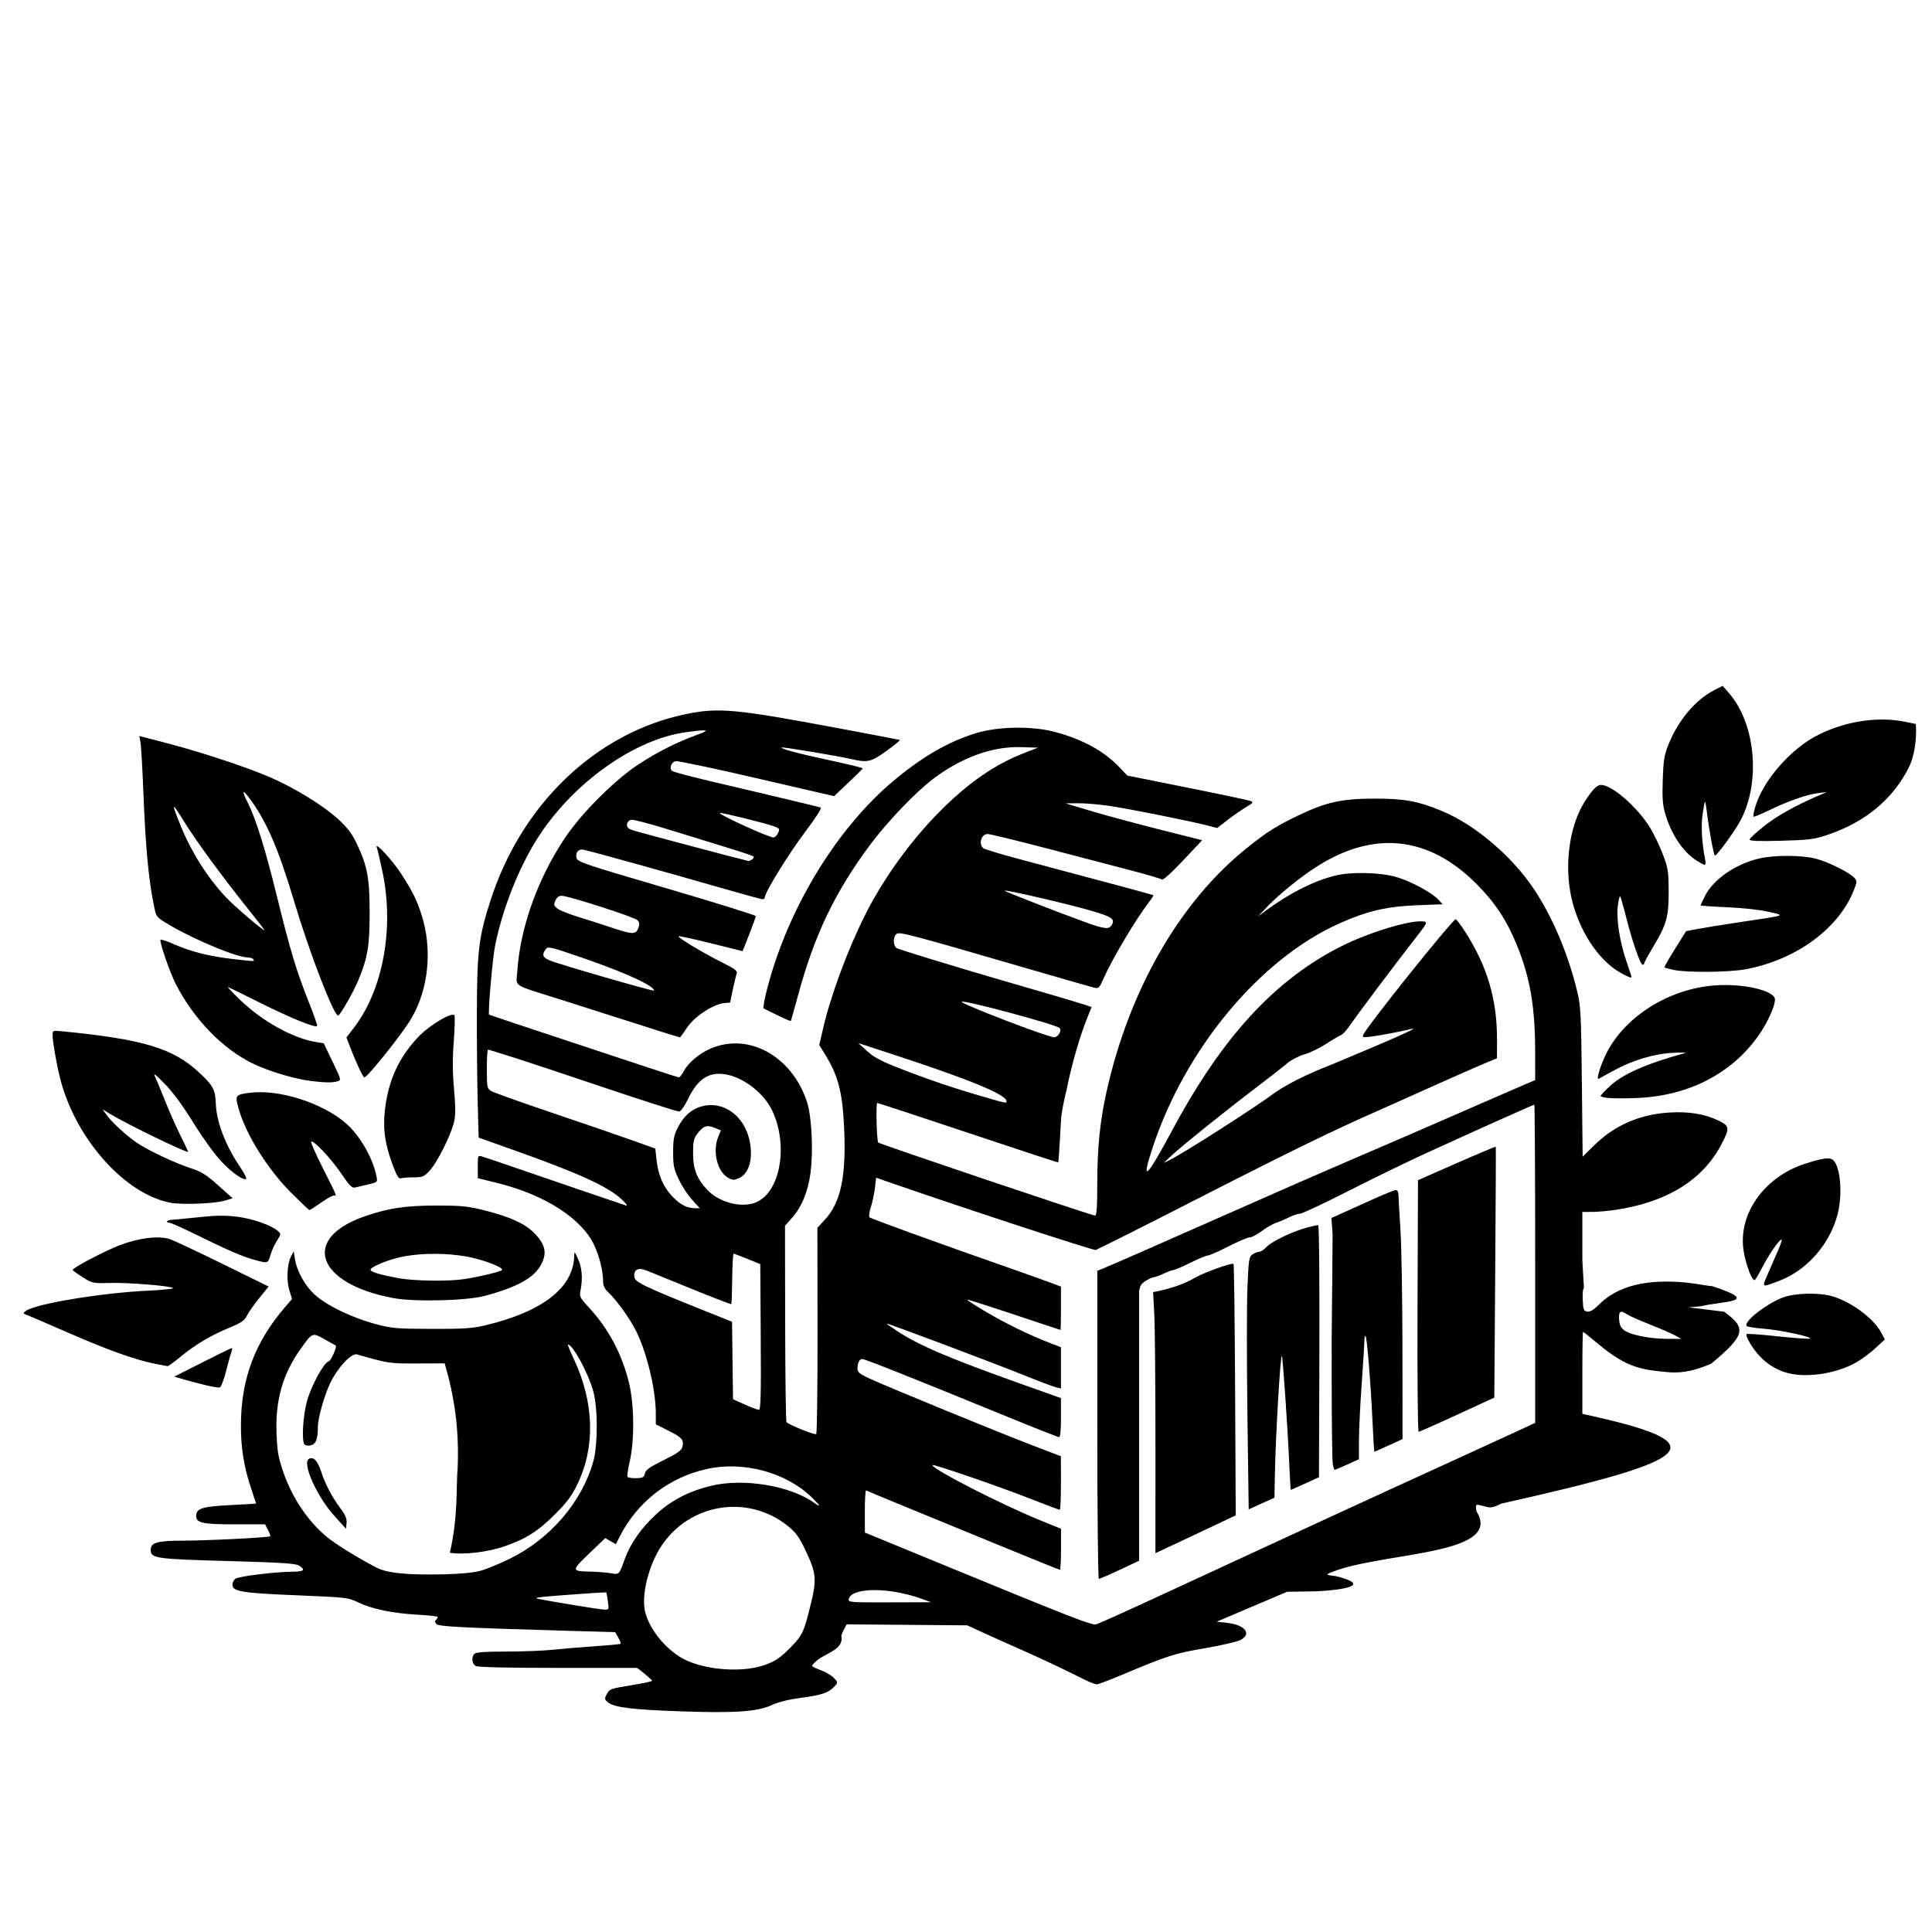 <?xml version="1.0" encoding="UTF-8" standalone="no"?>
<!-- Created with Inkscape (http://www.inkscape.org/) -->

<svg
   width="100mm"
   height="100mm"
   viewBox="0 0 100 100"
   version="1.1"
   id="svg5"
   inkscape:version="1.1.1 (3bf5ae0d25, 2021-09-20)"
   sodipodi:docname="darek.svg"
   inkscape:export-filename="C:\Users\42077\Desktop\bitmapa.png"
   inkscape:export-xdpi="1000"
   inkscape:export-ydpi="1000"
   xmlns:inkscape="http://www.inkscape.org/namespaces/inkscape"
   xmlns:sodipodi="http://sodipodi.sourceforge.net/DTD/sodipodi-0.dtd"
   xmlns="http://www.w3.org/2000/svg"
   xmlns:svg="http://www.w3.org/2000/svg">
  <sodipodi:namedview
     id="namedview7"
     pagecolor="#ffffff"
     bordercolor="#666666"
     borderopacity="1.0"
     inkscape:pageshadow="2"
     inkscape:pageopacity="0.0"
     inkscape:pagecheckerboard="0"
     inkscape:document-units="mm"
     showgrid="false"
     inkscape:zoom="33.219891"
     inkscape:cx="206.54794"
     inkscape:cy="219.01035"
     inkscape:window-width="1920"
     inkscape:window-height="1009"
     inkscape:window-x="-8"
     inkscape:window-y="-8"
     inkscape:window-maximized="1"
     inkscape:current-layer="layer1" />
  <defs
     id="defs2" />
  <g
     inkscape:label="Vrstva 1"
     inkscape:groupmode="layer"
     id="layer1">
    <path
       style="fill:#000000;stroke-width:0.094"
       d="m 42.321,85.916 c -0.159,0.134 -0.289,0.272 -0.289,0.307 0,0.035 0.203,0.136 0.451,0.224 0.248,0.088 0.551,0.267 0.674,0.397 0.22,0.234 0.221,0.239 0.043,0.436 -0.303,0.335 -0.637,0.451 -1.699,0.592 -0.674,0.09 -1.204,0.22 -1.559,0.385 -0.737,0.341 -1.899,0.42 -4.728,0.321 -2.481,-0.087 -3.419,-0.202 -3.736,-0.459 -0.19,-0.154 -0.197,-0.192 -0.081,-0.41 0.16,-0.299 0.159,-0.299 1.365,-0.495 0.547,-0.089 0.992,-0.187 0.989,-0.217 -0.003,-0.03 -0.177,-0.193 -0.386,-0.361 l -0.381,-0.306 h -4.087 c -2.637,0 -4.151,-0.035 -4.269,-0.097 -0.203,-0.109 -0.242,-0.463 -0.069,-0.636 0.079,-0.079 0.58,-0.113 1.649,-0.113 0.845,0 1.926,-0.042 2.403,-0.093 0.476,-0.051 1.452,-0.133 2.168,-0.181 0.716,-0.049 1.321,-0.107 1.343,-0.129 0.023,-0.023 -0.031,-0.167 -0.12,-0.321 l -0.161,-0.28 -2.264,-0.065 c -5.529,-0.159 -6.824,-0.223 -6.97,-0.344 -0.1,-0.083 -0.115,-0.15 -0.047,-0.218 0.054,-0.054 0.098,-0.126 0.098,-0.159 0,-0.034 -0.455,-0.086 -1.011,-0.116 -1.296,-0.07 -2.368,-0.288 -3.08,-0.627 C 18.011,82.685 17.971,82.68 15.327,82.571 12.508,82.455 12.032,82.376 12.032,82.021 c 0,-0.1 0.065,-0.236 0.145,-0.302 0.152,-0.126 2.054,-0.361 2.982,-0.369 0.581,-0.004 0.667,-0.088 0.325,-0.312 -0.175,-0.115 -0.879,-0.16 -3.721,-0.24 -3.729,-0.104 -3.962,-0.138 -3.962,-0.578 0,-0.376 0.336,-0.473 1.643,-0.475 1.255,-0.001 4.477,-0.163 4.542,-0.227 0.02,-0.02 -0.032,-0.167 -0.114,-0.327 l -0.15,-0.291 h -1.545 c -1.687,0 -2.024,-0.073 -2.024,-0.436 0,-0.388 0.316,-0.489 1.763,-0.56 0.737,-0.036 1.34,-0.073 1.34,-0.083 0,-0.009 -0.103,-0.318 -0.228,-0.687 -0.397,-1.168 -0.56,-2.147 -0.558,-3.359 0.004,-2.399 0.718,-4.303 2.3,-6.138 l 0.346,-0.402 -0.138,-0.445 c -0.16,-0.516 -0.119,-1.369 0.087,-1.761 l 0.137,-0.262 0.064,0.401 c 0.102,0.637 0.524,1.39 1.042,1.858 0.609,0.55 1.913,1.179 3.107,1.499 0.873,0.234 1.082,0.252 2.915,0.258 1.616,0.005 2.112,-0.026 2.727,-0.17 2.997,-0.701 4.613,-1.945 4.663,-3.586 0.008,-0.276 0.012,-0.274 0.193,0.12 0.207,0.45 0.257,1.004 0.144,1.59 -0.074,0.383 -0.064,0.406 0.428,0.941 1.005,1.094 1.678,2.347 2.058,3.838 0.284,1.111 0.309,3.021 0.054,4.113 -0.093,0.4 -0.147,0.765 -0.119,0.81 0.028,0.045 0.23,0.077 0.449,0.072 0.344,-0.009 0.405,-0.042 0.452,-0.245 0.043,-0.186 0.246,-0.33 0.967,-0.686 0.706,-0.348 0.927,-0.503 0.972,-0.682 0.093,-0.369 -0.007,-0.487 -0.71,-0.841 l -0.663,-0.334 -3.77e-4,-0.54 c -9.27e-4,-1.311 -0.503,-3.343 -1.097,-4.436 -0.353,-0.65 -0.988,-1.512 -1.384,-1.88 -0.166,-0.154 -0.246,-0.325 -0.246,-0.528 0,-0.54 -0.187,-1.302 -0.466,-1.898 -0.64,-1.368 -2.56,-2.602 -4.982,-3.202 l -1.038,-0.257 -0.002,-0.594 c -0.002,-0.572 0.006,-0.592 0.21,-0.533 0.116,0.034 0.889,0.295 1.716,0.58 1.701,0.586 5.451,1.867 5.737,1.959 0.116,0.037 0.033,-0.084 -0.215,-0.315 -0.719,-0.67 -2.214,-1.352 -5.616,-2.561 l -1.787,-0.635 -0.05,-1.866 c -0.028,-1.026 -0.047,-3.114 -0.042,-4.64 0.009,-3.167 0.098,-3.893 0.711,-5.788 1.619,-5.008 5.492,-8.686 10.144,-9.634 1.671,-0.341 2.554,-0.257 7.905,0.747 1.681,0.315 3.089,0.583 3.128,0.595 0.04,0.012 -0.264,0.265 -0.675,0.562 -0.802,0.58 -0.984,0.625 -1.792,0.439 -0.745,-0.172 -3.609,-0.649 -3.649,-0.609 -0.069,0.069 0.914,0.328 2.589,0.685 0.892,0.19 1.617,0.369 1.61,0.397 -0.007,0.028 -0.342,0.363 -0.745,0.743 l -0.733,0.692 -1.3,-0.297 c -0.715,-0.163 -1.829,-0.421 -2.476,-0.573 -2.032,-0.477 -4.191,-0.937 -4.397,-0.937 -0.222,0 -0.381,0.338 -0.23,0.489 0.083,0.083 1.108,0.346 3.546,0.91 1.284,0.297 4.038,0.959 4.161,1 0.071,0.024 -0.242,0.514 -0.801,1.254 -0.846,1.12 -2.09,3.135 -2.09,3.387 0,0.059 -0.053,0.107 -0.118,0.107 -0.065,-7.1e-5 -1.218,-0.318 -2.563,-0.707 -2.196,-0.635 -6.161,-1.736 -6.697,-1.858 -0.264,-0.06 -0.441,0.146 -0.369,0.431 0.05,0.2 0.451,0.334 4.666,1.569 2.536,0.743 4.611,1.39 4.611,1.437 0,0.047 -0.153,0.475 -0.341,0.95 l -0.341,0.864 -1.61,-0.401 c -0.886,-0.221 -1.65,-0.388 -1.699,-0.372 -0.113,0.037 1.26,0.863 2.283,1.375 0.625,0.312 0.772,0.424 0.723,0.551 -0.055,0.142 -0.331,1.38 -0.331,1.482 0,0.022 -0.084,0.041 -0.186,0.041 -0.605,0 -1.659,0.667 -2.08,1.316 -0.168,0.259 -0.326,0.47 -0.351,0.47 -0.026,0 -1.023,-0.313 -2.218,-0.696 -1.194,-0.383 -2.975,-0.95 -3.958,-1.262 -2.568,-0.814 -2.288,-0.632 -2.236,-1.445 0.143,-2.246 1.04,-4.773 2.448,-6.893 0.867,-1.305 2.583,-3.021 3.847,-3.848 0.988,-0.645 1.982,-1.144 3.041,-1.526 0.696,-0.251 0.532,-0.283 -0.618,-0.123 -2.527,0.352 -5.49,2.373 -7.362,5.024 -1.106,1.565 -2.069,3.881 -2.504,6.019 -0.132,0.649 -0.38,3.517 -0.309,3.576 0.014,0.012 1.591,0.538 3.505,1.17 1.914,0.632 4.103,1.357 4.865,1.611 0.762,0.254 1.419,0.462 1.46,0.462 0.041,0 0.156,-0.153 0.257,-0.34 0.227,-0.421 0.809,-0.907 1.38,-1.151 1.958,-0.839 4.179,0.377 4.974,2.724 0.253,0.748 0.346,2.489 0.196,3.696 -0.12,0.966 -0.467,1.803 -0.987,2.378 l -0.336,0.372 0.009,5.037 c 0.005,2.77 0.035,5.076 0.067,5.125 0.084,0.126 1.45,0.679 1.54,0.623 0.041,-0.026 0.072,-2.438 0.068,-5.361 l -0.007,-5.315 0.389,-0.422 c 0.827,-0.897 1.11,-2.252 0.994,-4.76 -0.086,-1.859 -0.303,-2.687 -1.001,-3.821 L 42.405,54.095 42.596,53.262 c 0.394,-1.713 1.277,-4.104 2.179,-5.898 0.949,-1.888 2.342,-3.823 3.837,-5.332 1.502,-1.516 2.862,-2.459 4.415,-3.062 l 0.699,-0.271 -0.881,-0.027 c -1.478,-0.046 -3.076,0.532 -4.544,1.642 -0.913,0.691 -2.389,2.234 -3.268,3.417 -1.813,2.439 -2.884,4.674 -3.718,7.759 -0.196,0.724 -0.367,1.333 -0.381,1.353 -0.014,0.02 -0.341,-0.12 -0.727,-0.31 l -0.702,-0.347 0.053,-0.348 c 0.029,-0.191 0.155,-0.703 0.279,-1.137 1.138,-3.982 3.549,-7.865 6.358,-10.241 1.514,-1.28 2.903,-2.084 4.354,-2.521 1.146,-0.345 2.886,-0.367 4.064,-0.052 1.405,0.375 2.515,0.98 3.3,1.799 l 0.438,0.457 3.101,0.622 c 1.706,0.342 3.182,0.655 3.281,0.695 0.155,0.063 0.124,0.105 -0.235,0.316 -0.228,0.134 -0.658,0.432 -0.955,0.663 l -0.54,0.419 -0.495,-0.128 c -0.897,-0.233 -4.05,-0.863 -5.068,-1.014 -0.55,-0.081 -1.29,-0.145 -1.646,-0.141 l -0.646,0.006 1.364,0.407 c 0.75,0.224 2.342,0.653 3.538,0.954 l 2.175,0.548 -0.996,1.056 c -0.615,0.653 -1.033,1.026 -1.093,0.977 -0.054,-0.043 -0.753,-0.251 -1.555,-0.46 -0.802,-0.21 -2.759,-0.722 -4.349,-1.138 -1.59,-0.416 -2.993,-0.757 -3.117,-0.757 -0.323,0 -0.479,0.52 -0.219,0.735 0.066,0.055 0.902,0.308 1.857,0.562 4.704,1.251 6.913,1.845 6.945,1.868 0.019,0.013 -0.089,0.185 -0.241,0.382 -0.673,0.871 -1.889,2.917 -2.338,3.933 -0.22,0.498 -0.253,0.529 -0.492,0.472 -0.141,-0.034 -1.546,-0.437 -3.124,-0.896 -6.45,-1.876 -6.948,-2.009 -7.1,-1.883 -0.196,0.163 -0.181,0.632 0.023,0.739 0.149,0.078 3.279,1.035 5.431,1.66 0.466,0.135 1.494,0.434 2.286,0.664 0.792,0.23 1.647,0.485 1.899,0.568 l 0.459,0.15 -0.196,0.485 c -0.408,1.005 -0.84,2.497 -1.088,3.752 -0.122,0.463 -0.285,1.285 -0.296,1.569 l -0.064,1.108 c -0.035,0.61 -0.072,1.119 -0.082,1.131 -0.01,0.013 -2.104,-0.675 -4.654,-1.528 -2.55,-0.853 -4.672,-1.551 -4.716,-1.551 -0.077,0 -0.028,1.969 0.051,2.048 0.083,0.083 11.06,3.782 11.224,3.782 0.084,0 0.114,-0.443 0.115,-1.716 0.002,-1.804 0.142,-3.179 0.475,-4.679 1.178,-5.294 3.796,-9.847 7.263,-12.627 1.053,-0.844 1.541,-1.152 2.699,-1.705 1.414,-0.675 2.227,-0.853 3.903,-0.855 1.574,-0.001 2.28,0.13 3.538,0.658 1.694,0.711 3.592,2.328 4.719,4.02 0.972,1.459 1.778,3.366 2.248,5.32 0.178,0.741 0.2,1.169 0.237,4.675 l 0.04,3.86 0.628,-0.615 c 1.031,-1.011 2.327,-1.574 3.842,-1.669 1.013,-0.064 1.837,0.068 2.545,0.408 0.601,0.288 0.614,0.39 0.16,1.253 -0.973,1.851 -2.858,3.003 -5.544,3.386 -0.362,0.052 -0.88,0.095 -1.152,0.096 l -0.494,0.002 v 1.256 1.256 l 0.082,1.439 c -0.052,0 -0.079,0.254 -0.063,0.588 0.025,0.529 0.049,0.591 0.24,0.618 0.147,0.021 0.327,-0.086 0.587,-0.348 0.976,-0.986 2.492,-1.363 4.6,-1.146 0.539,0.056 1.227,0.203 1.257,0.171 2.597,0.849 0.673,0.758 -0.59,1.049 l -0.611,0.056 1.839,0.225 c 1.125,0.835 1.161,1.164 -0.669,2.689 -0.728,0.312 -1.435,0.511 -2.199,0.442 -1.383,-0.125 -2.143,-0.202 -3.66,-1.47 -0.406,-0.339 -0.755,-0.617 -0.776,-0.617 -0.021,0 -0.037,0.954 -0.037,2.121 v 2.121 c 7.192,1.556 5.935,2.376 -4.208,4.651 -0.423,0.211 -0.528,0.228 -0.841,0.142 -0.498,-0.138 -0.493,-0.141 -0.431,0.252 1.459,2.325 -5.075,2.094 -7.591,3.191 -0.213,0.091 -0.181,0.107 0.329,0.167 2.411,0.612 -0.857,0.779 -1.021,0.782 l -1.519,0.025 -1.823,0.774 -1.823,0.774 0.527,0.058 c 0.944,0.104 1.314,0.576 0.699,0.894 -0.167,0.086 -1,0.277 -1.85,0.424 -1.581,0.273 -1.88,0.369 -4.356,1.407 -0.606,0.254 -1.156,0.461 -1.223,0.46 -0.066,-9.87e-4 -0.311,-0.09 -0.544,-0.198 -2.776,-1.393 -3.769,-1.734 -6.16,-2.856 l -3.123,-0.026 -3.123,-0.026 -0.152,0.293 c -0.083,0.161 -0.138,0.303 -0.121,0.316 0.147,0.687 -0.819,0.89 -1.232,1.238 z m -2.913,0.318 c 0.665,-0.198 1.007,-0.425 1.62,-1.074 0.471,-0.499 0.574,-0.707 0.819,-1.656 0.459,-1.78 0.446,-1.998 -0.189,-3.33 -0.298,-0.623 -0.475,-0.865 -0.87,-1.182 -2.284,-1.837 -5.635,-1.048 -6.889,1.622 -0.452,0.963 -0.661,2.069 -0.52,2.749 0.203,0.976 1.16,2.123 2.151,2.579 1.069,0.491 2.777,0.62 3.878,0.292 z m 18.376,-2.611 c 0.466,-0.207 2.052,-0.936 3.527,-1.62 5.054,-2.344 10.135,-4.684 13.683,-6.302 1.448,-0.66 3.046,-1.393 3.55,-1.628 l 0.917,-0.427 v -8.234 c 0,-4.529 -0.02,-8.234 -0.044,-8.234 -0.05,0 -2.915,1.283 -5.542,2.483 -0.978,0.446 -2.815,1.34 -4.084,1.986 -1.269,0.646 -2.396,1.174 -2.505,1.174 -0.109,0 -0.363,0.084 -0.563,0.186 -0.201,0.102 -0.508,0.233 -0.682,0.291 -0.175,0.058 -0.506,0.249 -0.737,0.425 -0.231,0.176 -0.505,0.32 -0.609,0.32 -0.104,0 -0.603,0.212 -1.108,0.47 -0.505,0.259 -0.985,0.47 -1.065,0.47 -0.08,0 -0.488,0.169 -0.905,0.376 -0.418,0.207 -0.816,0.378 -0.885,0.379 -0.069,0.002 -0.295,0.085 -0.502,0.185 -0.207,0.1 -0.439,0.183 -0.515,0.185 -0.076,0.002 -0.625,0.239 -0.695,0.485 l -0.06,0.211 v 6.991 6.991 l -1.001,0.468 c -0.55,0.258 -1.037,0.468 -1.082,0.468 -0.045,0 -0.081,-3.581 -0.081,-7.973 V 65.777 l 0.259,-0.103 c 0.372,-0.148 3.504,-1.522 7.312,-3.208 1.81,-0.801 3.863,-1.701 4.561,-1.999 1.801,-0.769 6.67,-2.879 8.229,-3.566 0.724,-0.319 1.539,-0.673 1.81,-0.787 l 0.494,-0.207 -0.001,-1.411 c -9.87e-4,-2.38 -0.257,-3.89 -0.948,-5.58 -0.525,-1.287 -1.133,-2.205 -2.101,-3.175 -2.472,-2.477 -5.312,-2.774 -8.284,-0.867 -0.846,0.543 -1.941,1.431 -2.538,2.059 l -0.47,0.494 0.47,-0.343 c 1.221,-0.89 2.423,-1.491 3.527,-1.764 0.844,-0.209 2.366,-0.168 3.197,0.086 0.763,0.233 1.797,0.796 2.144,1.167 l 0.216,0.231 -1.344,0.053 c -1.567,0.062 -2.589,0.303 -4.024,0.948 -4.11,1.849 -7.969,6.494 -9.654,11.62 -0.609,1.854 -0.323,1.585 1.067,-1.003 2.565,-4.774 5.299,-7.735 8.727,-9.453 1.439,-0.721 3.559,-1.36 4.235,-1.275 0.227,0.028 0.204,0.073 -0.533,1.017 -1.019,1.305 -2.881,3.787 -3.27,4.356 -0.17,0.249 -0.379,0.478 -0.465,0.508 -0.086,0.03 -0.431,0.234 -0.767,0.453 -0.336,0.219 -0.845,0.465 -1.131,0.546 -0.289,0.083 -0.685,0.29 -0.893,0.467 -0.206,0.175 -0.924,0.736 -1.596,1.247 -1.582,1.201 -3.834,3.009 -4.373,3.511 l -0.423,0.394 0.329,-0.16 c 0.701,-0.34 4.549,-2.803 5.374,-3.44 1.03,-0.711 2.242,-1.193 3.295,-1.618 3.103,-1.294 4.343,-1.853 3.792,-1.71 -0.408,0.107 -1.531,0.321 -2.013,0.385 -0.437,0.058 -0.5,0.047 -0.452,-0.079 0.152,-0.396 4.627,-5.988 4.792,-5.988 0.041,0 0.259,0.286 0.483,0.635 1.144,1.776 1.657,3.501 1.655,5.561 l -0.001,0.999 -0.728,0.3 c -0.4,0.165 -2.865,1.26 -5.477,2.434 -4.435,1.932 -10.737,5.339 -14.563,7.188 -0.222,0 -6.679,-2.117 -10.558,-3.461 l -0.811,-0.281 -0.061,0.531 c -0.033,0.292 -0.128,0.736 -0.21,0.986 -0.083,0.252 -0.113,0.49 -0.069,0.532 0.077,0.074 3.529,1.325 7.134,2.587 0.931,0.326 1.936,0.684 2.234,0.796 l 0.541,0.204 v 1.122 c 0,0.617 -0.011,1.122 -0.024,1.121 -0.013,-1.88e-4 -1.099,-0.36 -2.413,-0.8 -1.314,-0.44 -2.404,-0.785 -2.421,-0.768 -0.017,0.017 0.409,0.293 0.947,0.614 1.009,0.601 2.296,1.229 3.323,1.622 l 0.588,0.225 v 1.069 1.069 l -0.259,-0.063 c -0.142,-0.035 -0.788,-0.276 -1.434,-0.537 -1.82,-0.734 -7.335,-2.809 -7.335,-2.759 0,0.011 0.227,0.172 0.505,0.356 1.147,0.762 2.691,1.423 6.43,2.755 l 2.092,0.745 9.25e-4,1.011 c 5.68e-4,0.639 -0.035,1.011 -0.097,1.011 -0.054,0 -1.249,-0.472 -2.657,-1.048 -4.842,-1.983 -7.387,-2.996 -7.525,-2.996 -0.156,0 -0.253,0.195 -0.253,0.511 0,0.172 0.123,0.27 0.635,0.504 1.013,0.463 6.599,2.755 8.321,3.414 l 1.573,0.602 0.002,1.387 c 9.87e-4,0.763 -0.027,1.387 -0.062,1.387 -0.035,0 -0.723,-0.26 -1.528,-0.577 -1.537,-0.606 -4.999,-1.798 -5.055,-1.741 -0.146,0.146 3.609,2.071 5.637,2.888 l 1.011,0.408 v 1.063 c -3e-6,0.584 -0.025,1.063 -0.056,1.063 -0.031,0 -1.332,-0.525 -2.892,-1.166 -1.559,-0.641 -3.788,-1.556 -4.951,-2.033 -1.164,-0.477 -2.148,-0.886 -2.187,-0.909 -0.039,-0.023 -0.069,0.458 -0.068,1.069 l 0.003,1.111 3.407,1.402 c 7.339,3.021 8.374,3.425 8.575,3.347 0.106,-0.041 0.573,-0.244 1.039,-0.451 z m 2.022,-8.851 c 0,-3.092 -0.027,-6.133 -0.061,-6.757 l -0.061,-1.135 c 0.77,-0.145 1.52,-0.366 2.186,-0.751 0.461,-0.27 1.901,-0.786 1.978,-0.709 0.027,0.027 0.063,2.966 0.081,6.532 l 0.033,6.483 -1.114,0.527 c -0.613,0.29 -1.548,0.73 -2.078,0.979 l -0.964,0.452 z m 4.76,-1.551 c -0.036,-2.697 -0.036,-5.635 0,-6.529 0.061,-1.496 0.081,-1.636 0.26,-1.761 0.107,-0.075 0.262,-0.136 0.345,-0.136 0.083,0 0.253,-0.112 0.379,-0.248 0.269,-0.293 1.363,-0.815 2.125,-1.014 0.297,-0.078 0.547,-0.132 0.556,-0.121 0.051,0.061 0.074,3.196 0.057,7.804 l -0.018,5.245 -0.717,0.327 c -0.394,0.18 -0.728,0.327 -0.741,0.327 -0.013,0 -0.052,-0.667 -0.087,-1.481 -0.07,-1.644 -0.329,-5.409 -0.375,-5.455 -0.079,-0.079 -0.328,4.171 -0.364,6.221 l -0.02,1.119 -0.667,0.303 -0.667,0.303 -0.066,-4.904 z m 4.421,2.566 c -0.032,-0.162 -0.059,-2.104 -0.059,-4.316 -0.017,-2.91 0.04,-4.784 0.046,-7.622 l -0.06,-0.806 0.642,-0.289 c 0.353,-0.159 1.074,-0.484 1.602,-0.722 0.528,-0.238 1.019,-0.433 1.092,-0.433 0.079,0 0.133,0.102 0.135,0.259 0.003,0.142 0.049,0.957 0.103,1.81 0.055,0.853 0.101,3.637 0.103,6.186 l 0.004,4.634 -0.717,0.327 c -0.394,0.18 -0.728,0.327 -0.741,0.327 -0.013,0 -0.055,-0.667 -0.092,-1.481 -0.093,-2.02 -0.287,-4.431 -0.363,-4.507 -0.034,-0.034 -0.063,0.082 -0.063,0.259 -0.001,0.177 -0.064,1.189 -0.14,2.249 -0.076,1.06 -0.139,2.364 -0.14,2.898 l -0.001,0.97 -0.609,0.276 c -0.335,0.152 -0.626,0.276 -0.647,0.276 -0.021,0 -0.064,-0.132 -0.096,-0.294 z m 4.384,-8.191 0.024,-6.51 2.005,-0.882 c 1.103,-0.485 2.013,-0.867 2.022,-0.849 0.009,0.018 -0.004,2.947 -0.03,6.509 l -0.047,6.476 -1.916,0.883 c -1.054,0.486 -1.953,0.883 -1.999,0.883 -0.048,0 -0.073,-2.774 -0.059,-6.51 z m -41.907,15.286 c -0.033,-0.242 -0.071,-0.448 -0.083,-0.458 -0.024,-0.019 -1.829,0.105 -3.08,0.211 -0.388,0.033 -0.621,0.08 -0.517,0.104 0.459,0.108 3.224,0.564 3.469,0.573 0.27,0.009 0.271,0.007 0.211,-0.43 z m 16.21,-0.138 c -1.671,-0.604 -3.629,-0.585 -3.745,0.036 -0.029,0.153 0.12,0.164 2.116,0.158 l 2.146,-0.007 z M 24.869,81.304 c 0.31,-0.085 0.993,-0.365 1.516,-0.622 2.107,-1.035 3.759,-2.969 4.333,-5.072 0.227,-0.832 0.226,-2.722 -0.003,-3.574 -0.251,-0.937 -1.067,-2.445 -1.321,-2.445 -0.025,0 0.118,0.349 0.318,0.776 1.043,2.229 1.107,4.516 0.181,6.441 -0.294,0.61 -0.537,0.94 -1.146,1.552 -0.89,0.894 -1.524,1.296 -2.659,1.687 -0.851,0.293 -2.154,0.442 -2.803,0.321 0.444,-1.922 0.315,-3.485 0.403,-4.382 0.081,-1.984 -0.156,-3.648 -0.67,-5.418 l -1.425,0.005 c -1.444,0.005 -1.437,0.006 -3.124,-0.47 -0.275,-0.078 -0.982,0.674 -1.358,1.445 -0.323,0.663 -0.658,1.846 -0.658,2.325 0,0.602 -0.102,0.872 -0.353,0.935 -0.131,0.033 -0.281,0.017 -0.333,-0.035 -0.162,-0.162 -0.092,-1.462 0.12,-2.24 0.217,-0.796 0.87,-2.001 1.12,-2.067 0.129,-0.034 0.454,-0.764 0.367,-0.824 -0.015,-0.01 -0.274,-0.156 -0.576,-0.323 -0.639,-0.354 -0.624,-0.36 -1.245,0.51 -0.911,1.277 -1.301,2.635 -1.241,4.322 0.034,0.959 0.086,1.263 0.344,2.022 0.488,1.437 1.408,2.754 2.477,3.545 0.533,0.395 1.767,1.134 2.424,1.453 0.533,0.258 1.577,0.356 3.386,0.316 0.884,-0.019 1.562,-0.084 1.928,-0.184 z M 17.317,78.474 c -0.914,-1.008 -1.691,-2.738 -1.331,-2.961 0.221,-0.136 0.445,0.08 0.612,0.59 0.23,0.701 0.568,1.356 0.998,1.932 0.284,0.38 0.365,0.568 0.342,0.795 l -0.029,0.298 z m 15.029,2.201 c 0.283,-0.779 0.821,-1.55 1.574,-2.258 0.783,-0.736 1.686,-1.213 2.845,-1.503 1.676,-0.42 4.117,-0.026 5.371,0.867 0.386,0.275 0.336,0.163 -0.128,-0.287 -1.319,-1.279 -3.508,-1.874 -5.392,-1.466 -1.979,0.429 -3.619,1.695 -4.539,3.504 l -0.201,0.395 -0.275,-0.158 -0.275,-0.158 -0.83,0.797 c -0.93,0.892 -0.928,0.916 0.063,0.938 0.336,0.007 0.802,0.044 1.034,0.081 0.475,0.075 0.439,0.11 0.753,-0.753 z m 50.242,-4.53 c -55.059,-50.763 -27.529,-25.381 0,0 z m -43.212,-6.942 -0.025,-3.774 -0.658,-0.267 c -0.362,-0.147 -0.686,-0.268 -0.719,-0.27 -0.034,-0.002 -0.067,0.578 -0.075,1.287 -0.008,0.709 -0.029,1.304 -0.047,1.322 -0.018,0.018 -0.937,-0.335 -2.041,-0.785 -1.105,-0.45 -2.166,-0.882 -2.359,-0.96 -0.424,-0.171 -0.663,-0.038 -0.618,0.343 0.031,0.263 0.512,0.495 3.577,1.722 l 1.479,0.592 0.025,2.005 0.025,2.005 0.611,0.274 c 0.336,0.151 0.665,0.275 0.73,0.276 0.094,0.002 0.114,-0.783 0.094,-3.772 z m 47.326,-0.082 c -0.181,-0.1 -0.774,-0.357 -1.317,-0.572 -0.543,-0.215 -1.071,-0.449 -1.173,-0.52 -0.333,-0.232 -0.439,-0.164 -0.408,0.261 0.021,0.287 0.091,0.437 0.265,0.565 0.325,0.242 1.31,0.439 2.209,0.443 l 0.752,0.004 -0.329,-0.181 z M 35.829,62.108 c -0.218,-0.236 -0.53,-0.712 -0.693,-1.058 -0.261,-0.554 -0.296,-0.723 -0.294,-1.428 0.002,-0.679 0.041,-0.872 0.253,-1.281 0.305,-0.586 0.703,-0.936 1.226,-1.077 1.152,-0.31 2.258,0.522 2.497,1.878 0.159,0.901 -0.07,1.629 -0.578,1.843 -0.258,0.108 -0.334,0.104 -0.566,-0.031 -0.56,-0.327 -0.805,-1.382 -0.493,-2.127 l 0.133,-0.319 -0.345,-0.14 c -0.394,-0.16 -0.575,-0.089 -0.906,0.355 -0.153,0.206 -0.191,0.399 -0.191,0.978 0,0.807 0.196,1.309 0.737,1.885 0.603,0.643 1.732,0.946 2.478,0.665 1.269,-0.478 1.735,-2.871 0.914,-4.7 -0.478,-1.064 -1.754,-1.972 -2.773,-1.972 -0.698,0 -1.178,0.394 -1.638,1.345 -0.155,0.321 -0.348,0.595 -0.428,0.61 -0.08,0.015 -2.331,-0.711 -5.001,-1.614 -2.67,-0.902 -4.879,-1.616 -4.909,-1.586 -0.03,0.03 -0.054,0.491 -0.054,1.024 0,0.902 0.015,0.979 0.212,1.107 0.116,0.075 1.545,0.586 3.174,1.136 1.629,0.549 3.496,1.19 4.149,1.424 l 1.186,0.425 0.057,0.534 c 0.084,0.795 0.314,1.365 0.747,1.858 0.416,0.473 0.799,0.688 1.232,0.694 l 0.271,0.004 -0.396,-0.43 z m 16.266,-5.107 c 0,-0.34 -1.854,-1.108 -5.784,-2.395 l -1.881,-0.616 0.448,0.412 c 0.347,0.318 0.72,0.518 1.646,0.88 1.468,0.575 2.816,1.033 4.301,1.463 1.28,0.37 1.27,0.368 1.27,0.257 z m 2.733,-3.501 c 0.07,-0.13 0.074,-0.23 0.013,-0.291 -0.181,-0.181 -4.961,-1.465 -5.066,-1.36 -0.089,0.089 4.415,1.823 4.785,1.841 0.089,0.004 0.209,-0.081 0.267,-0.19 z M 33.709,51.094 c -0.428,-0.326 -1.726,-0.882 -3.478,-1.488 -1.781,-0.616 -1.867,-0.636 -1.989,-0.468 -0.205,0.28 -0.152,0.421 0.211,0.573 0.477,0.199 5.34,1.607 5.397,1.563 0.026,-0.02 -0.038,-0.101 -0.141,-0.18 z m -0.665,-3.064 c 0.07,-0.2 0.057,-0.294 -0.056,-0.407 -0.159,-0.159 -3.562,-1.253 -3.913,-1.258 -0.141,-0.002 -0.252,0.081 -0.326,0.243 -0.098,0.215 -0.087,0.267 0.094,0.413 0.113,0.092 0.585,0.283 1.048,0.425 0.463,0.142 1.258,0.398 1.766,0.567 1.09,0.365 1.264,0.367 1.387,0.016 z m 24.511,-0.174 c 0.153,-0.285 -0.003,-0.397 -0.946,-0.68 -1.186,-0.355 -4.71,-1.174 -4.608,-1.07 0.057,0.058 2.684,1.084 4.043,1.578 1.152,0.419 1.366,0.444 1.511,0.171 z M 38.926,44.485 c 0.076,-0.048 0.109,-0.117 0.072,-0.153 -0.036,-0.036 -0.585,-0.224 -1.22,-0.417 -0.635,-0.193 -1.993,-0.613 -3.019,-0.932 -1.026,-0.319 -1.957,-0.568 -2.069,-0.552 -0.125,0.018 -0.215,0.107 -0.233,0.232 -0.023,0.161 0.044,0.227 0.329,0.322 0.272,0.091 5.712,1.534 5.954,1.58 0.026,0.005 0.109,-0.031 0.185,-0.079 z m 1.316,-1.314 c 0.138,-0.257 0.128,-0.281 -0.161,-0.393 -0.405,-0.157 -2.78,-0.744 -2.825,-0.699 -0.076,0.076 2.506,1.256 2.775,1.268 0.063,0.003 0.158,-0.077 0.212,-0.177 z M 10.668,71.702 C 10.358,71.63 9.861,71.499 9.564,71.412 L 9.023,71.254 10.475,70.517 c 0.798,-0.406 1.48,-0.738 1.515,-0.738 0.035,0 0.033,0.074 -0.003,0.165 -0.036,0.091 -0.163,0.545 -0.282,1.011 -0.131,0.514 -0.266,0.853 -0.344,0.863 -0.07,0.009 -0.381,-0.043 -0.692,-0.115 z m 81.934,-0.615 c -0.55,-0.13 -1.076,-0.433 -1.492,-0.862 -0.386,-0.398 -0.795,-1.081 -0.703,-1.174 0.028,-0.028 0.744,0.024 1.592,0.115 0.848,0.091 1.6,0.146 1.672,0.121 0.218,-0.075 -1.575,-0.457 -2.422,-0.517 -0.435,-0.031 -0.816,-0.095 -0.846,-0.144 -0.157,-0.254 1.209,-1.275 2.034,-1.52 0.571,-0.169 1.63,-0.193 2.248,-0.051 1.002,0.231 2.273,1.141 2.689,1.925 l 0.186,0.351 -0.489,0.45 c -0.269,0.247 -0.712,0.577 -0.985,0.733 -0.99,0.566 -2.473,0.809 -3.484,0.571 z M 7.978,70.578 C 6.991,70.381 5.547,69.863 3.528,68.981 2.497,68.531 1.545,68.121 1.412,68.071 1.182,67.983 1.179,67.972 1.345,67.85 1.848,67.481 5.26,66.918 7.687,66.803 8.426,66.769 8.997,66.709 8.956,66.67 8.835,66.556 6.615,66.377 5.666,66.405 4.808,66.43 4.777,66.423 4.277,66.106 3.996,65.928 3.763,65.761 3.761,65.735 c -0.01,-0.111 1.689,-1.002 2.47,-1.296 0.991,-0.372 1.99,-0.49 2.561,-0.301 0.201,0.066 1.433,0.645 2.739,1.286 l 2.374,1.166 -0.474,0.584 c -0.261,0.321 -0.551,0.732 -0.645,0.914 -0.142,0.274 -0.297,0.382 -0.91,0.633 -0.944,0.387 -1.776,0.881 -2.532,1.505 -0.33,0.272 -0.632,0.49 -0.672,0.486 -0.04,-0.005 -0.353,-0.065 -0.694,-0.133 z M 20.355,67.188 c -3.975,-0.74 -4.797,-3.085 -1.482,-4.23 1.236,-0.427 2.131,-0.561 3.74,-0.558 1.337,0.002 1.62,0.032 2.539,0.267 1.328,0.34 2.083,0.7 2.567,1.224 0.517,0.56 0.596,0.983 0.292,1.558 -0.364,0.69 -1.22,1.167 -2.906,1.622 -0.951,0.257 -3.642,0.323 -4.749,0.117 z m 3.715,-0.987 c 0.785,-0.125 1.812,-0.373 1.908,-0.462 0.135,-0.124 -1.003,-0.557 -1.853,-0.705 -1.019,-0.178 -2.215,-0.181 -3.179,-0.009 -0.756,0.135 -1.767,0.536 -1.767,0.702 0,0.108 0.496,0.255 1.458,0.432 0.816,0.15 2.617,0.172 3.433,0.043 z m 67.467,-0.342 c 0.175,-0.404 0.408,-0.942 0.519,-1.195 0.11,-0.253 0.184,-0.477 0.163,-0.498 -0.072,-0.072 -0.616,0.693 -0.954,1.342 -0.186,0.358 -0.378,0.69 -0.425,0.737 -0.124,0.125 -0.453,-0.7 -0.584,-1.463 -0.325,-1.895 1.023,-3.841 3.14,-4.535 0.983,-0.322 1.348,-0.363 1.519,-0.171 0.358,0.403 0.456,1.775 0.198,2.777 -0.398,1.543 -1.596,2.908 -3.022,3.442 -0.956,0.358 -0.912,0.393 -0.553,-0.437 z M 13.176,65.212 c -0.603,-0.162 -1.429,-0.52 -3.056,-1.322 -0.669,-0.33 -1.274,-0.6 -1.345,-0.6 -0.22,0 -0.142,-0.141 0.082,-0.15 0.116,-0.005 0.752,-0.066 1.412,-0.136 0.93,-0.099 1.386,-0.104 2.022,-0.024 0.808,0.102 1.77,0.443 2.106,0.747 0.153,0.139 0.15,0.166 -0.06,0.49 -0.122,0.189 -0.275,0.523 -0.339,0.742 -0.129,0.444 -0.121,0.441 -0.824,0.252 z m 1.914,-3.455 c -1.245,-1.245 -2.369,-3.044 -2.744,-4.391 -0.189,-0.68 -0.167,-0.71 0.603,-0.806 1.491,-0.186 3.718,0.518 4.931,1.56 0.74,0.636 1.429,1.826 1.61,2.783 0.054,0.286 0.046,0.294 -0.433,0.402 -0.269,0.06 -0.575,0.133 -0.679,0.16 -0.156,0.041 -0.29,-0.095 -0.729,-0.742 -0.526,-0.775 -1.437,-1.736 -1.544,-1.629 -0.03,0.03 0.238,0.635 0.594,1.345 0.79,1.575 0.737,1.442 0.577,1.442 -0.073,0 -0.375,0.169 -0.67,0.376 -0.295,0.207 -0.56,0.376 -0.588,0.376 -0.028,0 -0.445,-0.394 -0.927,-0.875 z M 8.788,62.247 C 6.467,61.779 3.989,59.022 3.156,55.983 2.966,55.288 2.722,53.941 2.722,53.585 c -9.46e-5,-0.25 0.008,-0.253 0.494,-0.206 4.208,0.412 5.749,0.878 7.103,2.145 0.717,0.671 0.825,0.873 0.852,1.607 0.036,0.95 0.499,2.156 1.258,3.275 0.204,0.301 0.345,0.575 0.312,0.607 -0.119,0.119 -0.736,-0.313 -1.304,-0.916 -0.323,-0.343 -0.958,-1.224 -1.422,-1.975 -0.544,-0.88 -1.065,-1.589 -1.485,-2.02 -0.487,-0.5 -0.612,-0.592 -0.506,-0.372 0.078,0.16 0.316,0.732 0.529,1.27 0.213,0.538 0.574,1.348 0.801,1.801 0.227,0.453 0.399,0.823 0.381,0.823 -0.203,0 -3.233,-1.475 -4.005,-1.949 l -0.422,-0.26 0.203,0.285 c 0.272,0.382 1.01,1.063 1.566,1.444 0.582,0.399 1.998,1.066 2.821,1.33 0.525,0.168 0.778,0.328 1.393,0.877 l 0.752,0.671 -0.406,0.122 c -0.535,0.161 -2.258,0.224 -2.851,0.104 z M 20.364,60.399 c -0.429,-1.123 -0.552,-1.924 -0.445,-2.906 0.169,-1.559 0.724,-2.772 1.761,-3.851 0.563,-0.586 1.686,-1.254 1.838,-1.095 0.036,0.038 0.023,0.64 -0.03,1.338 -0.069,0.912 -0.065,1.616 0.013,2.5 0.083,0.935 0.083,1.341 -4.62e-4,1.693 -0.159,0.673 -0.873,2.099 -1.255,2.508 -0.303,0.324 -0.371,0.353 -0.844,0.353 -0.283,0 -0.577,0.024 -0.653,0.053 -0.102,0.039 -0.204,-0.119 -0.385,-0.593 z m 62.882,-3.567 c -0.22,-0.023 -0.4,-0.07 -0.4,-0.105 0,-0.034 0.211,-0.259 0.469,-0.499 0.689,-0.64 1.897,-1.173 3.904,-1.722 0.103,-0.028 -0.172,-0.034 -0.611,-0.013 -0.984,0.047 -2.131,0.39 -3.101,0.929 -0.387,0.215 -0.732,0.403 -0.767,0.419 -0.141,0.063 0.136,-0.809 0.441,-1.389 1,-1.904 3.276,-3.297 5.637,-3.452 1.484,-0.097 3.059,0.284 3.055,0.74 -0.004,0.359 -0.414,1.246 -0.874,1.891 -1.401,1.964 -3.635,3.1 -6.294,3.202 -0.582,0.022 -1.238,0.022 -1.458,-0.002 z M 16.076,55.949 C 15.254,55.849 13.918,55.449 13.114,55.063 11.528,54.302 10.01,52.734 9.081,50.899 8.78,50.305 8.237,48.716 8.309,48.643 c 0.028,-0.028 0.296,0.056 0.594,0.187 1.012,0.444 1.928,0.675 3.27,0.823 1.043,0.115 1.011,0.115 0.94,8.53e-4 -0.032,-0.052 -0.153,-0.094 -0.27,-0.094 -0.559,0 -2.712,-0.886 -4.025,-1.655 C 8.112,47.49 8.093,47.47 7.992,46.996 7.702,45.643 7.535,43.9 7.423,41.049 7.375,39.808 7.307,38.635 7.274,38.443 l -0.061,-0.349 1.443,0.376 c 1.752,0.457 4.149,1.25 5.332,1.764 1.267,0.55 2.772,1.477 3.514,2.164 0.491,0.454 0.723,0.76 0.965,1.27 0.549,1.159 0.665,1.785 0.665,3.587 0,1.715 -0.1,2.313 -0.585,3.48 -0.258,0.621 -0.952,1.836 -1.047,1.831 -0.234,-0.012 -1.491,-3.28 -2.279,-5.922 -0.779,-2.612 -1.375,-4.015 -2.193,-5.167 -0.471,-0.663 -0.56,-0.63 -0.203,0.073 0.42,0.829 0.908,2.398 1.521,4.891 0.69,2.807 0.99,3.799 1.65,5.459 0.255,0.641 0.444,1.184 0.419,1.209 -0.101,0.101 -1.363,-0.412 -2.891,-1.175 -0.898,-0.448 -1.675,-0.83 -1.726,-0.848 -0.052,-0.018 0.234,0.284 0.635,0.672 1.138,1.1 2.723,1.981 3.913,2.175 l 0.41,0.067 0.458,0.954 c 0.451,0.94 0.455,0.955 0.249,1.015 -0.268,0.078 -0.624,0.073 -1.385,-0.019 z M 12.914,47.138 C 11.501,45.375 10.124,43.496 9.508,42.492 8.874,41.457 8.849,41.512 9.371,42.787 c 0.555,1.354 1.374,2.642 2.327,3.659 0.416,0.444 1.887,1.703 1.989,1.703 0.021,0 -0.327,-0.455 -0.773,-1.011 z m 5.619,8.041 c -0.144,-0.323 -0.339,-0.788 -0.432,-1.033 l -0.169,-0.446 0.38,-0.495 c 1.511,-1.966 2.099,-5.149 1.489,-8.065 -0.124,-0.595 -0.258,-1.166 -0.297,-1.27 -0.138,-0.367 0.813,0.658 1.266,1.364 0.582,0.908 0.79,1.322 1.03,2.054 0.596,1.817 0.396,3.904 -0.525,5.455 -0.465,0.783 -2.257,3.024 -2.418,3.024 -0.034,0 -0.18,-0.264 -0.324,-0.588 z m 65.291,-4.862 c -1.115,-0.639 -2.122,-2.201 -2.49,-3.863 -0.375,-1.69 -0.1,-3.702 0.674,-4.934 0.396,-0.63 0.649,-0.893 0.86,-0.893 0.573,0 1.901,1.163 2.553,2.236 0.195,0.321 0.487,0.933 0.649,1.36 0.269,0.709 0.295,0.875 0.299,1.905 0.005,1.329 -0.102,1.716 -0.8,2.878 -0.255,0.425 -0.464,0.808 -0.464,0.852 0,0.043 -0.037,0.079 -0.081,0.079 -0.118,0 -0.538,-1.201 -0.845,-2.423 -0.147,-0.583 -0.291,-1.083 -0.321,-1.113 -0.03,-0.03 -0.083,0.183 -0.119,0.471 -0.086,0.69 0.085,1.82 0.431,2.843 0.153,0.452 0.278,0.834 0.278,0.851 0,0.077 -0.181,0.005 -0.622,-0.248 z m 2.785,-0.118 c -0.233,-0.051 -0.438,-0.108 -0.457,-0.126 -0.019,-0.018 0.226,-0.447 0.543,-0.954 l 0.577,-0.922 0.585,-0.112 c 0.322,-0.062 1.305,-0.22 2.184,-0.352 2.501,-0.375 2.382,-0.333 1.505,-0.538 -0.44,-0.103 -1.328,-0.201 -2.139,-0.236 -0.763,-0.033 -1.387,-0.076 -1.387,-0.096 0,-0.02 0.102,-0.237 0.227,-0.483 0.44,-0.869 1.572,-1.653 2.805,-1.944 0.779,-0.184 2.2,-0.18 2.926,0.007 0.644,0.166 1.745,0.71 1.994,0.986 0.153,0.169 0.153,0.203 0.002,0.597 -0.768,2.011 -2.973,3.641 -5.599,4.139 -0.874,0.166 -3.079,0.186 -3.766,0.034 z m 1.15,-5.694 c -0.691,-0.466 -1.265,-1.347 -1.576,-2.416 -0.126,-0.432 -0.151,-0.805 -0.119,-1.736 0.035,-1.027 0.076,-1.273 0.307,-1.844 0.499,-1.232 1.385,-2.284 2.338,-2.775 l 0.455,-0.234 0.326,0.373 c 1.418,1.625 1.662,4.762 0.524,6.727 -0.349,0.602 -1.142,1.672 -1.249,1.686 -0.059,0.007 -0.316,-1.383 -0.421,-2.278 -0.035,-0.3 -0.079,-0.53 -0.097,-0.512 -0.018,0.018 -0.075,0.325 -0.125,0.68 -0.084,0.595 -0.027,1.542 0.141,2.328 0.03,0.142 0.016,0.259 -0.032,0.259 -0.048,0 -0.26,-0.116 -0.47,-0.259 z m 2.8,-1.046 c 0,-0.057 0.323,-0.361 0.719,-0.675 0.68,-0.541 1.602,-1.063 2.761,-1.565 l 0.517,-0.224 -0.448,0.056 c -0.59,0.074 -1.53,0.402 -2.511,0.876 -0.437,0.211 -0.814,0.366 -0.836,0.343 -0.022,-0.022 0.011,-0.226 0.075,-0.453 0.392,-1.402 1.867,-3.093 3.315,-3.801 1.442,-0.706 3.091,-0.944 4.496,-0.649 l 0.517,0.108 c 0.06,0.83 -0.1,1.713 -0.347,2.215 -0.831,1.676 -2.278,2.877 -4.261,3.535 -0.666,0.221 -0.939,0.255 -2.375,0.293 -1.145,0.03 -1.622,0.013 -1.622,-0.06 z"
       id="path1248"
       sodipodi:nodetypes="ssssssssssscccscsssssscsssscssssssssssccssssscscsscssssscsssssscsssscssssssccssssscscsssssssscscssssssssssssssscssssssssssssssssssssssssssccssccssscsssscssssssccssssscsssccssccssccsssssssssssssssscscccssssscssscscsscsssssccccccssscccccssssccscccccccsssscccccsccscssssssscssscsssssssssssscscscccssscsssssccsssccsssscsssssssssssssscsccsssssscsccscssssscscsssscccsssssccscsssscssssscsssssscssccscccsscsscsccsssscccssssscccccccccssscsccsscscsscsscccsscccssscscsscssccccccsscsssssccccsssssssssssssssccssssscsscssssscccscsssccccsscssssscccscscccssscccccscsssssscssssssssssssssscssccccsscssssssscsssssssssscsssssssssssssssssscssscscscscsscssccsssssscssscssssssscsssssssscsssscssccssssscsscssccsssssssssssssscsssssssssssssssssssssscccsssssssssssscsssscssccsssscssscccsssssscscssccsssscscssssscsssssscsssssssssscsssssssssssscssssssssscsssscsssssssssscsscssssssssscsccssssscsscsssssssssscssssssccsssss" />
  </g>
</svg>
